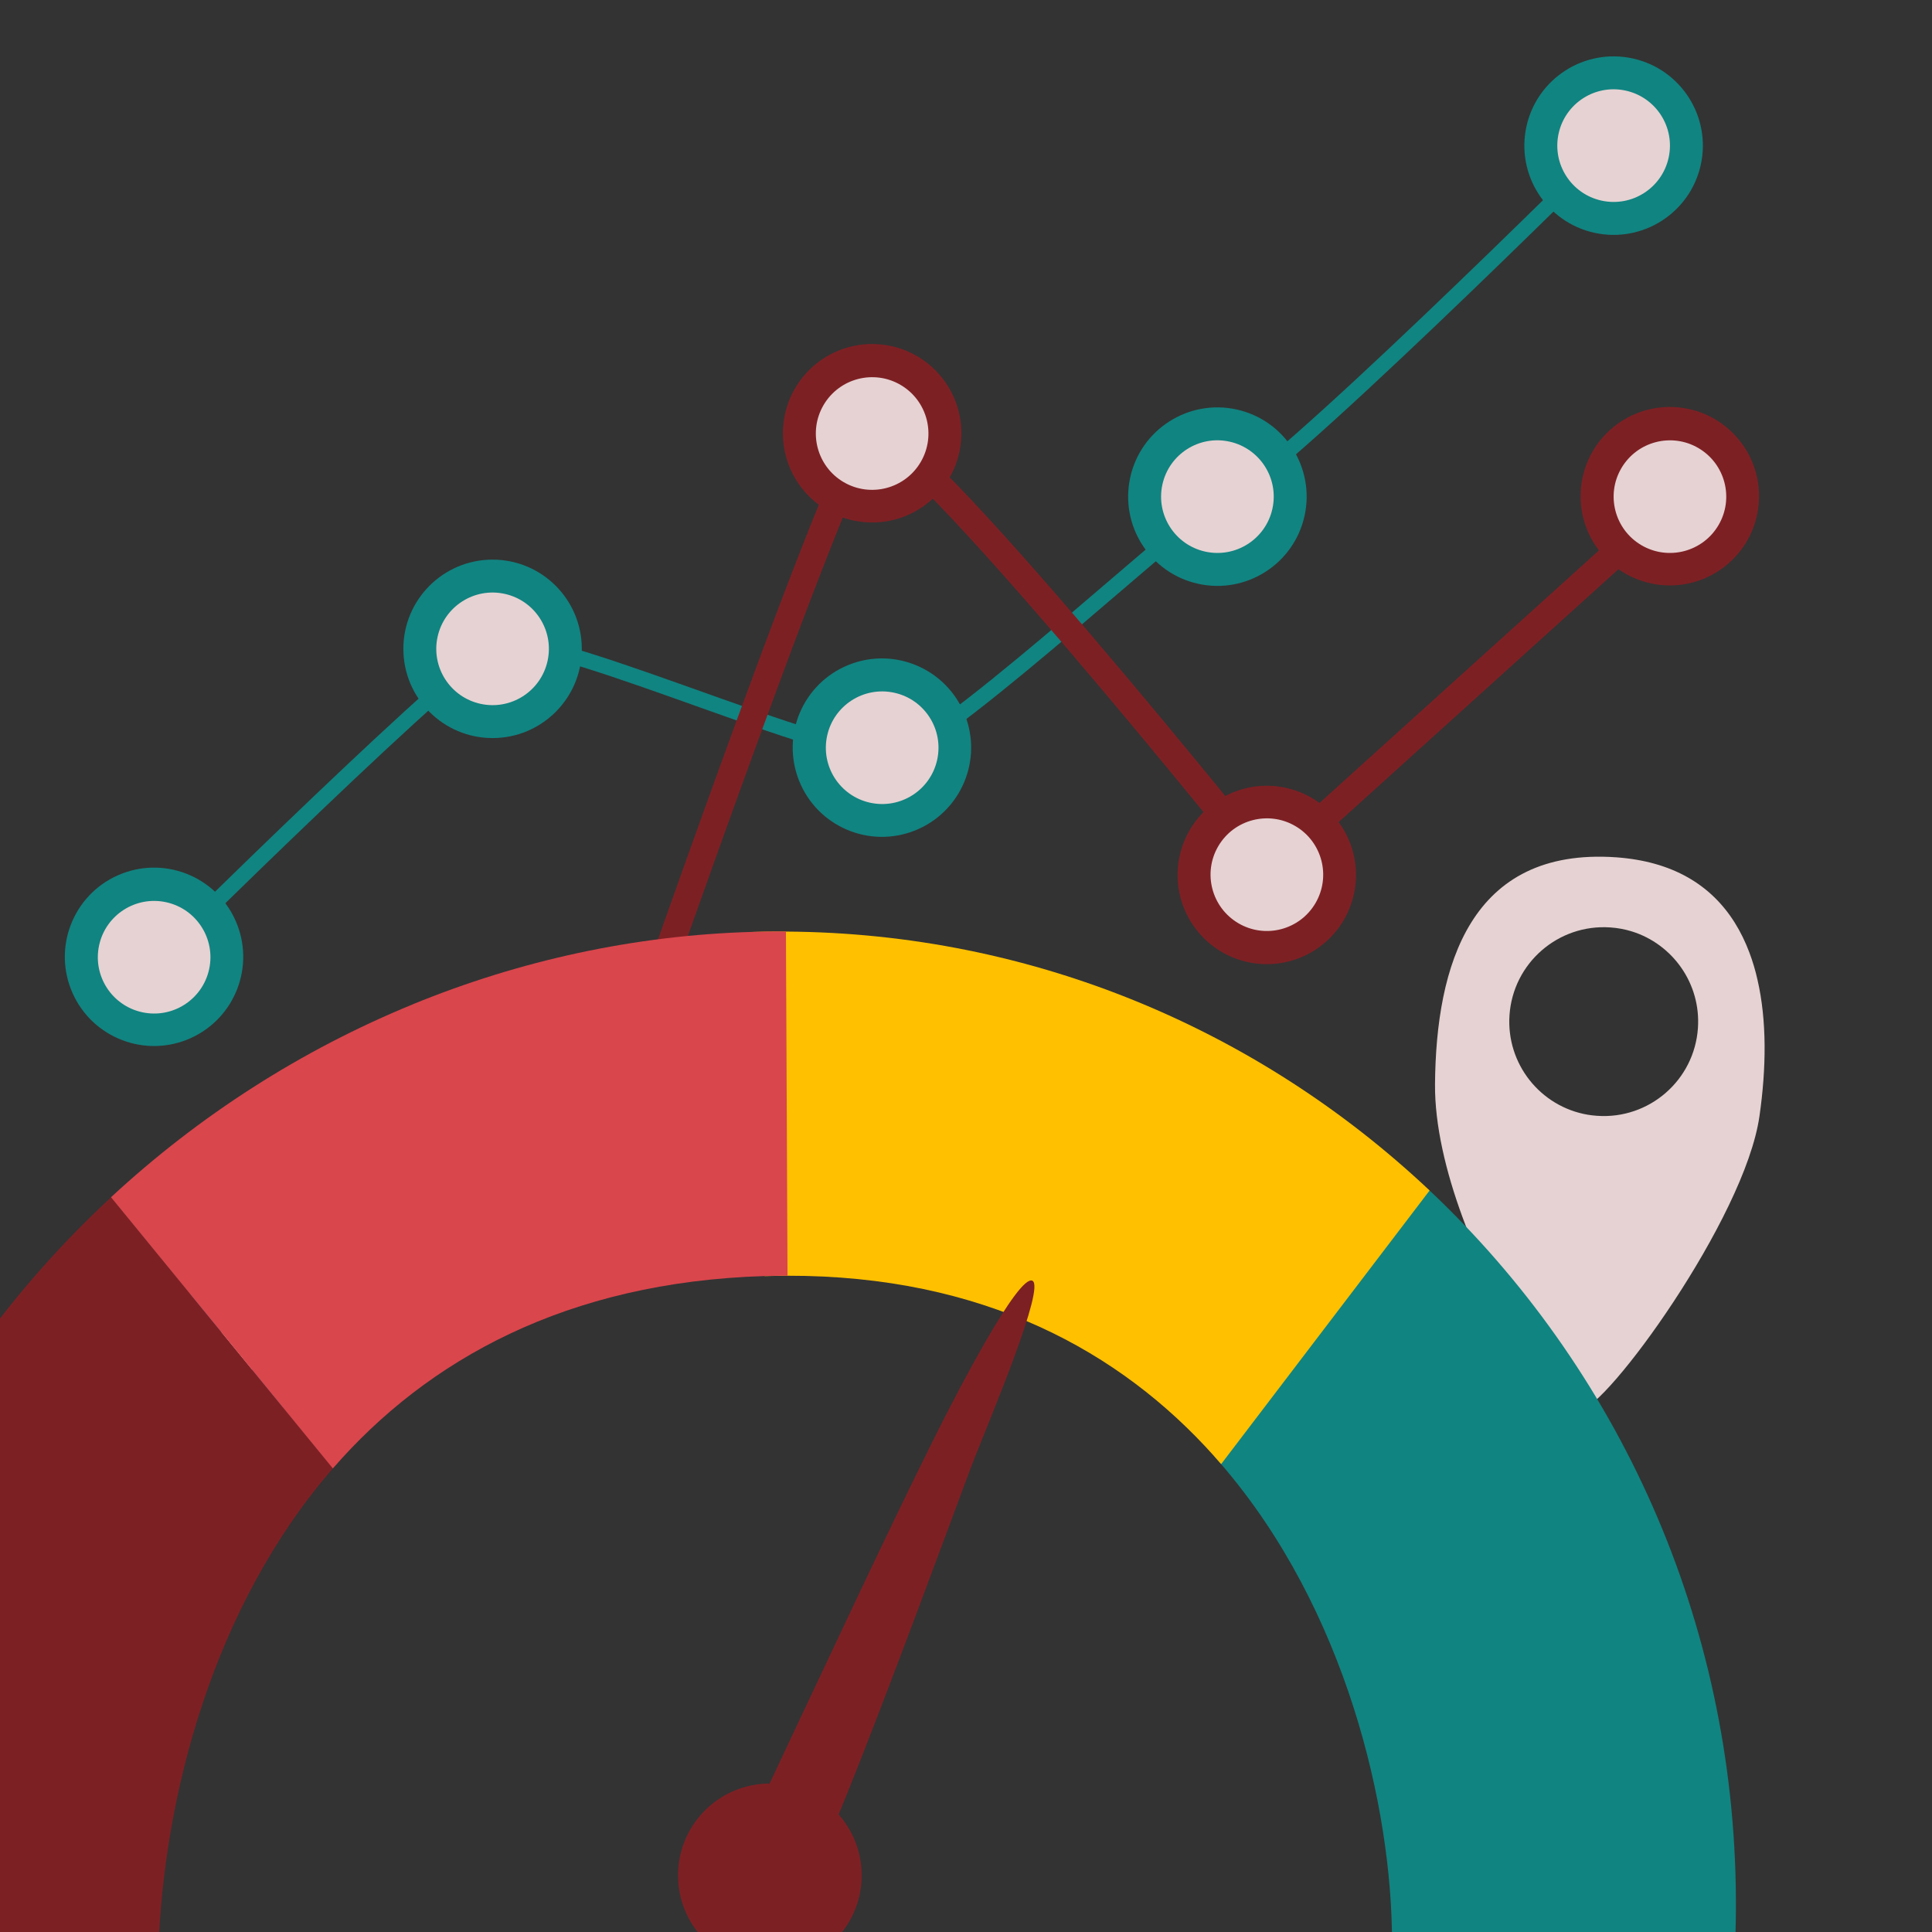 <?xml version="1.0" encoding="UTF-8"?>
<svg xmlns="http://www.w3.org/2000/svg" xmlns:xlink="http://www.w3.org/1999/xlink" version="1.0" id="Layer_1" x="0px" y="0px" viewBox="0 0 500 500" style="enable-background:new 0 0 500 500;" xml:space="preserve">
<rect x="0" y="0" width="500" height="500" fill="#333333" stroke="none"/>
<style type="text/css">
	.st0{fill:#E6D2D2;}
	.st1{fill:none;stroke:#108481;stroke-width:4;stroke-miterlimit:10;}
	.st2{fill:#108481;}
	.st3{fill:none;stroke:#7D2024;stroke-width:7;stroke-miterlimit:10;}
	.st4{fill:#0B75AA;}
	.st5{fill:#FFFFFF;}
	.st6{fill:#7D2024;}
	.st7{fill:#FFC000;}
	.st8{fill:#D9464C;}
</style>
<g>
	<g>
		<path class="st0" d="M454.84,253.57c-0.55-2.45-1.25-4.8-2.09-7.03c-4.16-11.09-11.9-19.49-24.57-23.01    c-3.02-0.84-6.33-1.4-9.92-1.66c-37.77-2.64-46.62,28.09-46.88,58.69c-0.18,21.36,11.7,48.45,22.34,66.06    c1.06,1.76,2.1,3.41,3.12,4.96c4.47,6.79,8.45,11.49,10.86,12.87c0.48,0.27,0.9,0.41,1.25,0.41c6.48-0.02,42.61-49.4,46.4-76.01    C457.14,276.37,457.27,264.12,454.84,253.57z M390.66,262.69c0.94-13.47,12.63-23.61,26.09-22.67c1.92,0.13,3.77,0.48,5.54,1.02    c10.59,3.29,17.94,13.51,17.13,25.06c-0.94,13.47-12.62,23.62-26.09,22.67c-0.84-0.06-1.66-0.15-2.47-0.29    C398.65,286.38,389.78,275.32,390.66,262.69z"></path>
	</g>
</g>
<g>
	<g>
		<g>
			<path class="st1" d="M416.39,37.79c0,0-90.14,89.81-100.27,91.64c-5.06,0.92-68.22,60.09-83.25,65.31     c-12.64,4.39-85.22-29.58-102.9-28.49c-6.99,0.43-90.25,82.95-90.25,82.95"></path>
			<g>
				<g>
					
						<ellipse transform="matrix(0.913 -0.407 0.407 0.913 -97.372 37.678)" class="st2" cx="39.88" cy="247.73" rx="23.09" ry="23.09"></ellipse>
				</g>
				<path class="st0" d="M54.12,250.86c-1.73,7.86-9.5,12.83-17.36,11.1c-7.86-1.73-12.83-9.5-11.1-17.36      c1.73-7.86,9.5-12.83,17.36-11.1C50.87,235.22,55.85,243,54.12,250.86z"></path>
			</g>
			<g>
				<g>
					<circle class="st2" cx="127.48" cy="167.92" r="23.09"></circle>
				</g>
				<path class="st0" d="M141.71,171.05c-1.73,7.86-9.5,12.83-17.36,11.1c-7.86-1.73-12.83-9.5-11.1-17.36      c1.73-7.86,9.5-12.83,17.36-11.1C138.47,155.41,143.44,163.19,141.71,171.05z"></path>
			</g>
			<g>
				<g>
					
						<ellipse transform="matrix(0.928 -0.372 0.372 0.928 -55.608 98.839)" class="st2" cx="228.3" cy="193.51" rx="23.09" ry="23.09"></ellipse>
				</g>
				<path class="st0" d="M242.54,196.64c-1.73,7.86-9.5,12.83-17.37,11.1c-7.86-1.73-12.83-9.5-11.1-17.36      c1.73-7.86,9.5-12.83,17.37-11.1C239.3,181,244.27,188.78,242.54,196.64z"></path>
			</g>
			<g>
				<g>
					<path class="st2" d="M337.62,133.49c-2.74,12.46-15.06,20.33-27.52,17.6c-12.46-2.74-20.33-15.06-17.6-27.52       s15.06-20.33,27.52-17.6C332.48,108.71,340.36,121.03,337.62,133.49z"></path>
				</g>
				<path class="st0" d="M329.3,131.66c-1.73,7.86-9.5,12.83-17.37,11.1c-7.86-1.73-12.83-9.5-11.1-17.37      c1.73-7.86,9.5-12.83,17.36-11.1C326.06,116.03,331.03,123.8,329.3,131.66z"></path>
			</g>
		</g>
	</g>
	<path class="st3" d="M51.57,358.83c6.78,1.75,104.47-64.43,104.47-64.43s62.08-179.9,69.03-182.71   c9.28-3.75,102.78,113.15,102.78,113.15l104.32-94.28"></path>
	<g>
		<g>
			<path class="st4" d="M31.12,346.19c6.45-11,20.6-14.69,31.6-8.24c11,6.45,14.69,20.6,8.24,31.6c-6.45,11-20.6,14.69-31.6,8.24     S24.67,357.19,31.12,346.19z"></path>
		</g>
		<path class="st5" d="M38.47,350.5c4.07-6.94,13-9.27,19.94-5.2c6.94,4.07,9.27,13,5.2,19.94c-4.07,6.94-13,9.27-19.94,5.2    C36.72,366.37,34.4,357.44,38.47,350.5z"></path>
	</g>
	<g>
		<g>
			<path class="st4" d="M133.88,280.74c6.45-11,20.6-14.69,31.6-8.24c11,6.45,14.69,20.6,8.24,31.6c-6.45,11-20.6,14.69-31.6,8.24     C131.12,305.89,127.43,291.74,133.88,280.74z"></path>
		</g>
		<path class="st5" d="M141.23,285.05c4.07-6.94,13-9.27,19.94-5.2c6.94,4.07,9.27,13,5.2,19.95c-4.07,6.94-13,9.27-19.94,5.2    C139.49,300.92,137.16,291.99,141.23,285.05z"></path>
	</g>
	<g>
		<g>
			
				<ellipse transform="matrix(0.102 -0.995 0.995 0.102 91.049 325.272)" class="st6" cx="225.72" cy="112.2" rx="23.09" ry="23.09"></ellipse>
		</g>
		<path class="st0" d="M213.14,104.82c4.07-6.94,13-9.27,19.94-5.2c6.94,4.07,9.27,13,5.2,19.95c-4.07,6.94-13,9.27-19.95,5.2    C211.4,120.7,209.07,111.77,213.14,104.82z"></path>
	</g>
	<g>
		<g>
			
				<ellipse transform="matrix(0.276 -0.961 0.961 0.276 19.823 479.038)" class="st6" cx="327.86" cy="226.36" rx="23.09" ry="23.09"></ellipse>
		</g>
		<path class="st0" d="M315.29,218.99c4.07-6.94,13-9.27,19.95-5.2c6.94,4.07,9.27,13,5.2,19.95c-4.07,6.94-13,9.27-19.94,5.2    C313.55,234.86,311.22,225.93,315.29,218.99z"></path>
	</g>
</g>
<g>
	<g>
		<path class="st2" d="M449.25,491.57c0.02,3.88-0.05,7.73-0.2,11.55l-88.92,0.41c0.09-0.5,0.12-1,0.12-1.52    c-0.09-33.84-11.64-85.31-44.23-123.11c-0.59-0.69-1.19-1.38-1.81-2.06l55.46-69.03c0.1,0.1,0.2,0.19,0.3,0.28    C418.46,353.8,448.92,419.03,449.25,491.57z"></path>
		<path class="st7" d="M369.98,308.1l-53.95,70.81c-0.59-0.69-1.19-1.38-1.81-2.06c-24.3-27.17-59.87-46.77-110.41-46.69    c-0.56,0-1.13,0.01-1.7,0.01c-1.42,0.01-2.82,0.04-4.22,0.08l-3.11-89.06c2-0.06,4.01-0.09,6.03-0.1c0.87-0.01,1.73,0,2.6,0    c64.12,0.38,122.51,25.61,166.28,66.73C369.78,307.91,369.88,308.01,369.98,308.1z"></path>
		<path class="st6" d="M86.17,380c-0.01,0.01-0.03,0.03-0.04,0.04C55.27,415.54,42.32,464.69,40.98,505l-93.12,0.43    c-0.2-3.83-0.3-7.68-0.32-11.55c-0.33-72.43,31.4-137.88,81.2-184.02c0,0,0-0.01,0.01-0.01L86.17,380z"></path>
		<path class="st8" d="M203.4,241.08l0.41,89.07c-0.56,0-1.13,0.01-1.7,0.01c-1.42,0.01-2.82,0.04-4.22,0.08    c-51.18,1.55-87.23,21.61-111.71,49.75c-0.01,0.01-0.03,0.03-0.04,0.04l-57.41-70.19c0,0,0-0.01,0.01-0.01    c22.73-21.06,49.23-38.1,78.16-49.94l0.02-0.02c27.47-11.24,57.13-17.82,87.85-18.7c2-0.06,4.01-0.09,6.03-0.1    C201.67,241.08,202.53,241.08,203.4,241.08z"></path>
	</g>
	<g>
		<path class="st6" d="M190.16,480.73c26.23-55.72,39.01-83.25,52.01-109.35c5.45-10.93,21.41-41.71,25.02-39.92    c3.35,1.66-10.48,34.5-14.91,45.72c-4.27,10.83-40.11,109.91-45.32,113.6C201.74,494.47,190.16,480.73,190.16,480.73z"></path>
		
			<ellipse transform="matrix(0.689 -0.725 0.725 0.689 -289.913 295.161)" class="st6" cx="199.08" cy="485.5" rx="23.76" ry="23.76"></ellipse>
	</g>
</g>
<g>
	<g>
		
			<ellipse transform="matrix(0.102 -0.995 0.995 0.102 260.177 545.324)" class="st6" cx="432.18" cy="128.53" rx="23.09" ry="23.09"></ellipse>
	</g>
	<path class="st0" d="M419.61,121.16c4.07-6.94,13-9.27,19.94-5.2c6.94,4.07,9.27,13,5.2,19.94c-4.07,6.94-13,9.27-19.95,5.2   C417.87,137.03,415.54,128.1,419.61,121.16z"></path>
</g>
<g>
	<g>
		<path class="st2" d="M440.16,42.65c-2.74,12.46-15.06,20.33-27.52,17.6c-12.46-2.74-20.33-15.06-17.6-27.52    s15.06-20.33,27.52-17.6C435.02,17.87,442.9,30.19,440.16,42.65z"></path>
	</g>
	<path class="st0" d="M431.84,40.82c-1.73,7.86-9.5,12.83-17.37,11.1c-7.86-1.73-12.83-9.5-11.1-17.37   c1.73-7.86,9.5-12.83,17.36-11.1C428.6,25.18,433.57,32.95,431.84,40.82z"></path>
</g>
</svg>

